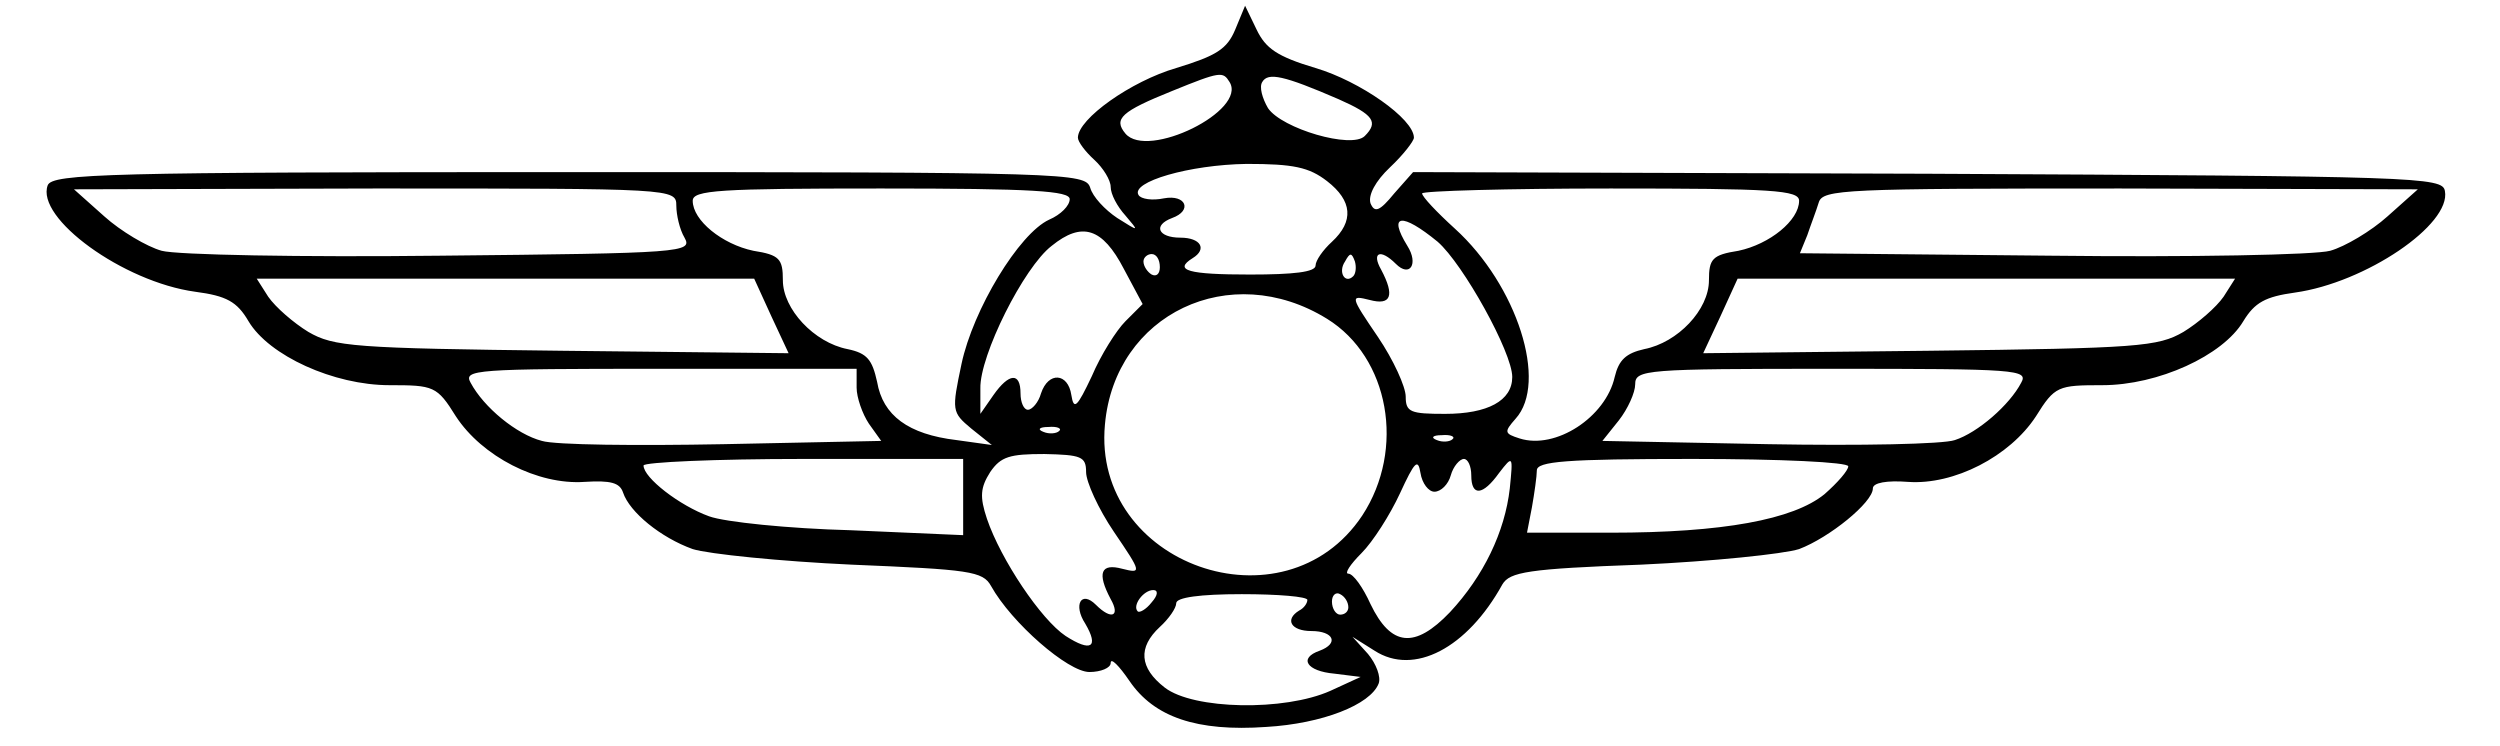 <?xml version="1.0" encoding="UTF-8" standalone="yes"?>
<svg version="1.0" xmlns="http://www.w3.org/2000/svg" width="80.181mm" height="23.919mm" viewBox="0 0 304 91" preserveAspectRatio="xMidYMid meet">
  <g transform="translate(0,91) scale(0.1,-0.1)" fill="#000000" stroke="none">
    <path d="M1502 874 c-10 -24 -23 -32 -72 -47 -55 -16 -120 -62 -120 -85 0 -5
9 -17 20 -27 11 -10 20 -25 20 -33 0 -9 8 -24 18 -35 17 -20 17 -20 -10 -3
-15 10 -30 26 -33 37 -6 18 -25 19 -636 19 -564 0 -630 -2 -636 -16 -15 -40
92 -118 180 -130 38 -5 51 -12 65 -36 25 -42 104 -78 172 -78 54 0 58 -1 81
-38 32 -49 100 -84 157 -80 32 2 43 -1 47 -13 8 -24 46 -55 85 -69 19 -6 107
-15 194 -19 144 -6 160 -8 170 -26 25 -45 94 -105 120 -105 14 0 26 5 26 11 0
7 10 -3 23 -22 30 -44 82 -62 167 -56 68 4 127 27 137 53 3 8 -3 24 -13 36
l-19 21 27 -17 c48 -31 113 3 156 81 9 15 31 19 169 24 87 4 174 13 193 19 37
14 90 57 90 74 0 7 17 10 43 8 56 -4 124 31 156 80 23 37 27 38 81 38 68 0
147 36 172 78 14 23 27 30 63 35 86 12 191 83 183 124 -3 17 -31 18 -631 21
l-628 2 -23 -26 c-18 -22 -24 -24 -29 -12 -3 10 6 27 24 44 16 15 29 32 29 36
0 23 -66 69 -120 85 -47 14 -61 24 -72 47 l-14 29 -12 -29z m-7 -64 c22 -35
-100 -95 -127 -63 -15 18 -5 27 57 52 59 24 62 24 70 11z m133 -21 c43 -19 49
-28 32 -45 -16 -16 -101 9 -118 34 -7 12 -11 26 -7 32 7 12 26 8 93 -21z m-14
-100 c31 -24 33 -49 6 -74 -11 -10 -20 -23 -20 -29 0 -8 -27 -11 -80 -11 -75
0 -94 5 -70 20 18 11 10 25 -15 25 -27 0 -34 15 -10 24 25 9 17 29 -10 24 -14
-3 -28 -1 -31 4 -10 16 62 37 132 38 57 0 76 -4 98 -21z m-794 -30 c0 -11 4
-29 10 -39 10 -18 -1 -19 -298 -22 -170 -2 -322 1 -340 6 -18 5 -50 24 -70 42
l-37 33 368 1 c364 0 367 0 367 -21z m480 8 c0 -8 -11 -19 -25 -25 -37 -17
-93 -110 -107 -176 -12 -57 -12 -59 12 -79 l25 -20 -43 6 c-59 7 -90 30 -97
71 -6 27 -12 35 -36 40 -41 8 -79 49 -79 84 0 26 -4 31 -36 36 -38 8 -74 37
-74 61 0 13 32 15 230 15 186 0 230 -3 230 -13z m890 -2 c0 -24 -36 -53 -74
-61 -32 -5 -36 -10 -36 -36 0 -36 -38 -76 -79 -84 -22 -5 -31 -13 -36 -34 -11
-49 -72 -89 -116 -75 -19 6 -19 8 -5 24 40 44 2 163 -74 232 -22 20 -40 39
-40 43 0 3 104 6 230 6 198 0 230 -2 230 -15z m718 -19 c-20 -18 -52 -37 -70
-42 -18 -5 -170 -8 -340 -6 l-307 3 9 22 c4 12 11 30 14 40 5 16 31 17 368 17
l363 -1 -37 -33z m-1159 -31 c31 -27 91 -135 91 -165 0 -29 -30 -45 -82 -45
-42 0 -48 2 -48 21 0 12 -15 45 -34 73 -34 50 -34 51 -10 45 26 -7 31 5 14 37
-12 21 -1 26 18 7 17 -17 28 0 14 22 -24 39 -7 41 37 5z m-383 -33 l23 -43
-21 -21 c-11 -11 -30 -41 -41 -67 -18 -38 -22 -42 -25 -23 -4 27 -28 29 -37 2
-3 -11 -11 -20 -16 -20 -5 0 -9 9 -9 20 0 26 -14 25 -33 -2 l-16 -23 0 31 c-1
40 53 148 87 174 37 30 62 22 88 -28z m44 2 c0 -8 -4 -12 -10 -9 -5 3 -10 10
-10 16 0 5 5 9 10 9 6 0 10 -7 10 -16z m236 -11 c-10 -10 -19 5 -10 18 6 11 8
11 12 0 2 -7 1 -15 -2 -18z m-710 -49 l21 -45 -276 3 c-255 3 -279 5 -310 23
-18 11 -40 30 -49 43 l-14 22 303 0 304 0 21 -46z m1772 24 c-9 -13 -31 -32
-49 -43 -31 -18 -55 -20 -310 -23 l-276 -3 21 45 21 46 304 0 303 0 -14 -22z
m-1094 -27 c76 -47 96 -159 43 -240 -95 -143 -330 -60 -314 111 12 135 153
202 271 129z m-574 -84 c0 -12 7 -32 15 -44 l15 -21 -193 -4 c-105 -2 -205 -1
-221 4 -31 8 -71 41 -87 71 -9 16 5 17 231 17 l240 0 0 -23z m1421 6 c-14 -27
-53 -61 -81 -70 -14 -5 -116 -7 -227 -5 l-203 4 20 25 c11 14 20 34 20 44 0
18 12 19 240 19 226 0 240 -1 231 -17z m-1174 -59 c-3 -3 -12 -4 -19 -1 -8 3
-5 6 6 6 11 1 17 -2 13 -5z m480 -10 c-3 -3 -12 -4 -19 -1 -8 3 -5 6 6 6 11 1
17 -2 13 -5z m-447 -40 c0 -12 15 -45 34 -73 34 -50 34 -51 10 -45 -26 7 -31
-5 -14 -37 12 -21 1 -26 -18 -7 -18 18 -28 0 -13 -23 17 -29 7 -35 -24 -15
-30 20 -79 93 -96 143 -9 27 -8 38 4 57 13 19 24 22 66 22 45 -1 51 -3 51 -22z
m-150 -30 l0 -47 -137 6 c-76 2 -154 10 -173 17 -36 13 -80 47 -80 62 0 4 88
8 195 8 l195 0 0 -46z m575 6 c8 0 17 9 20 20 3 11 11 20 16 20 5 0 9 -9 9
-20 0 -26 14 -25 34 3 17 22 17 21 13 -19 -6 -53 -32 -107 -73 -151 -43 -45
-72 -42 -97 10 -9 20 -21 37 -27 37 -5 0 2 11 16 25 14 14 35 47 47 73 18 39
22 43 25 25 2 -13 10 -23 17 -23z m505 31 c0 -5 -13 -20 -29 -34 -38 -31 -124
-47 -261 -47 l-102 0 6 31 c3 17 6 38 6 45 0 11 35 14 190 14 108 0 190 -4
190 -9z m-850 -166 c-7 -9 -15 -13 -17 -11 -7 7 7 26 19 26 6 0 6 -6 -2 -15z
m190 3 c0 -4 -4 -10 -10 -13 -18 -11 -10 -25 15 -25 27 0 34 -15 10 -24 -26
-9 -16 -25 18 -28 l32 -4 -37 -17 c-56 -25 -167 -23 -202 4 -31 24 -33 49 -6
74 11 10 20 23 20 29 0 7 29 11 80 11 44 0 80 -3 80 -7z m50 -9 c0 -5 -4 -9
-10 -9 -5 0 -10 7 -10 16 0 8 5 12 10 9 6 -3 10 -10 10 -16z"/>
  </g>
</svg>